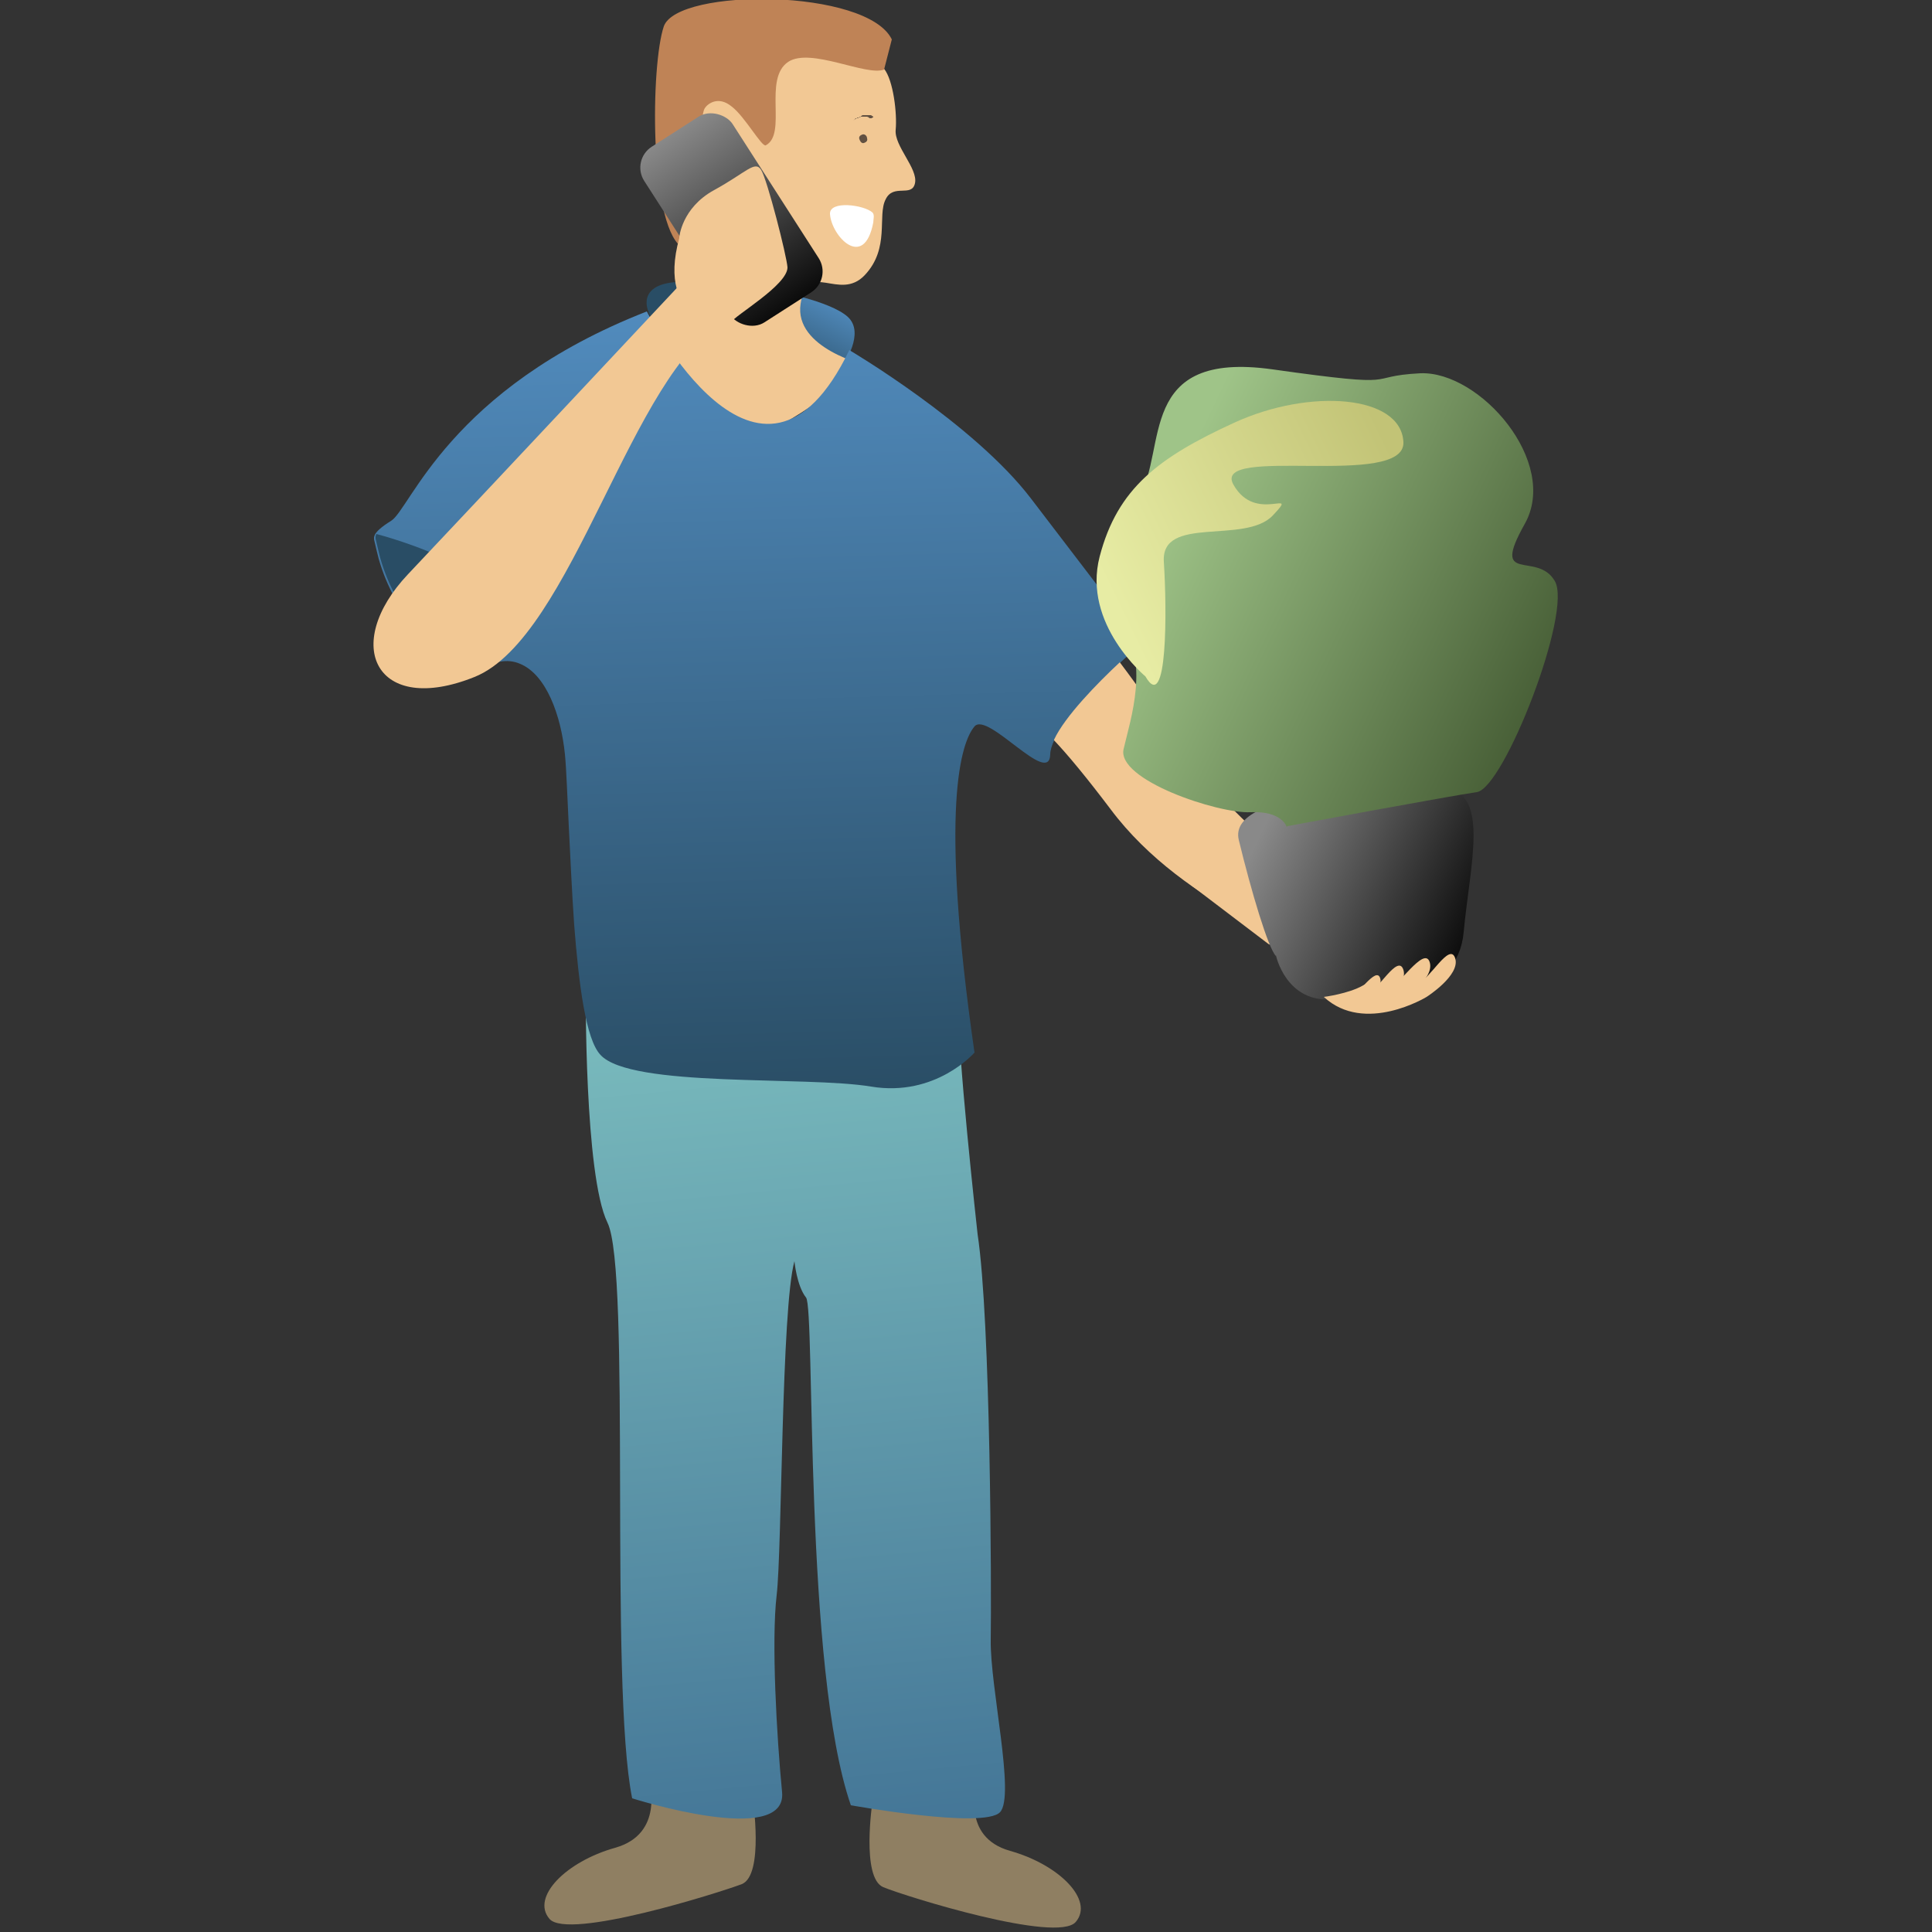 <?xml version="1.0" encoding="UTF-8"?>
<svg id="Calque_1" xmlns="http://www.w3.org/2000/svg" version="1.1" xmlns:xlink="http://www.w3.org/1999/xlink" viewBox="0 0 250 250">
  <rect x="0" y="0" width="250" height="250" fill="#333333" stroke="none"/>
  <!-- Generator: Adobe Illustrator 29.5.0, SVG Export Plug-In . SVG Version: 2.1.0 Build 137)  -->
  <defs>
    <style>
      .st0 {
        fill: url(#Dégradé_sans_nom_6);
      }

      .st1 {
        fill: url(#Dégradé_sans_nom_20);
      }

      .st2 {
        fill: #fff;
      }

      .st3 {
        fill: #f2c894;
      }

      .st4 {
        fill: url(#Dégradé_sans_nom_171);
      }

      .st5 {
        fill: #bf8356;
      }

      .st6 {
        fill: #625142;
      }

      .st7 {
        fill: url(#Dégradé_sans_nom_4);
      }

      .st8 {
        fill: #294d65;
      }

      .st9 {
        fill: #8f7f62;
      }

      .st10 {
        fill: url(#Dégradé_sans_nom_24);
      }

      .st11 {
        fill: url(#Dégradé_sans_nom_17);
      }

      .st12 {
        fill: url(#Dégradé_sans_nom_8);
      }
    </style>
    <linearGradient id="Dégradé_sans_nom_8" data-name="Dégradé sans nom 8" x1="-1888.9" y1="134.2" x2="-1884.2" y2="141.7" gradientTransform="translate(-1786.9 82.1) rotate(174.6) scale(1 -1)" gradientUnits="userSpaceOnUse">
      <stop offset="0" stop-color="#518bbd"/>
      <stop offset="1" stop-color="#335d7c"/>
    </linearGradient>
    <linearGradient id="Dégradé_sans_nom_4" data-name="Dégradé sans nom 4" x1="-1872.2" y1="332.7" x2="-1872.2" y2="228.1" gradientTransform="translate(-1786.9 82.1) rotate(174.6) scale(1 -1)" gradientUnits="userSpaceOnUse">
      <stop offset="0" stop-color="#447697"/>
      <stop offset="1" stop-color="#78b9bc"/>
    </linearGradient>
    <linearGradient id="Dégradé_sans_nom_6" data-name="Dégradé sans nom 6" x1="100.1" y1="141.2" x2="97.2" y2="39.9" gradientUnits="userSpaceOnUse">
      <stop offset="0" stop-color="#2a4e66"/>
      <stop offset="1" stop-color="#518bbd"/>
    </linearGradient>
    <linearGradient id="Dégradé_sans_nom_17" data-name="Dégradé sans nom 17" x1="22.4" y1="316.4" x2="50.4" y2="328.4" gradientTransform="translate(152.7 -208.8) rotate(2.2)" gradientUnits="userSpaceOnUse">
      <stop offset="0" stop-color="#898989"/>
      <stop offset="1" stop-color="#0b0b0b"/>
    </linearGradient>
    <linearGradient id="Dégradé_sans_nom_20" data-name="Dégradé sans nom 20" x1="7.9" y1="275.4" x2="58.7" y2="297.1" gradientTransform="translate(152.7 -208.8) rotate(2.2)" gradientUnits="userSpaceOnUse">
      <stop offset="0" stop-color="#9fc488"/>
      <stop offset="1" stop-color="#475e36"/>
    </linearGradient>
    <linearGradient id="Dégradé_sans_nom_24" data-name="Dégradé sans nom 24" x1="2" y1="285.8" x2="38" y2="266.7" gradientTransform="translate(152.7 -208.8) rotate(2.2)" gradientUnits="userSpaceOnUse">
      <stop offset="0" stop-color="#e7eca4"/>
      <stop offset="1" stop-color="#c2c376"/>
    </linearGradient>
    <linearGradient id="Dégradé_sans_nom_171" data-name="Dégradé sans nom 17" x1="-3958" y1="-2010.2" x2="-3958.8" y2="-2037.4" gradientTransform="translate(4053 2052.2)" xlink:href="#Dégradé_sans_nom_17"/>
  </defs>
  <path class="st8" d="M83.9,40.3s-2.2-4.7,6.9-3.7c7,.8-4.7,8.7-4.7,8.7l-2.2-4.9Z"/>
  <path class="st12" d="M109.1,47.2s2.9-4.1.6-6.2-9.6-3.4-9.6-3.4l-1,7.5,10,2.1Z"/>
  <path class="st3" d="M112.2,47.3s-9.5-2.2-8.6-8c.9-5.8,5-.2,8.3-3.7s1.6-7.7,2.7-9.8c1-2.1,3.4-.2,3.8-2.1s-2.7-4.8-2.5-6.9-.3-6.4-1.5-7.9c-1.1-1.6-26.4-13.1-28.2,6,0,0,.1,12.2,1.8,16.3,1.7,4.1.7,8.9-4.2,12.3-4.9,3.4,7.2,15.6,13.6,13.2,6.4-2.4,14.8-9.6,14.8-9.6Z"/>
  <path class="st9" d="M97.4,232.7s1.5,9.9-1.4,11.1c-2.9,1.1-22.5,7.3-24.9,4.5s2.1-7.4,8.5-9.2c6.4-1.8,4.4-8.5,4.4-8.5l13.5,2.1Z"/>
  <path class="st9" d="M112.9,233.1s-1.5,9.9,1.4,11.1c2.9,1.2,22.5,7.3,24.9,4.5s-2.1-7.4-8.5-9.2c-6.4-1.8-4.3-8.5-4.3-8.5l-13.5,2.1Z"/>
  <path class="st7" d="M124.1,130.5s-39.6,3-48.3-2.5c0,0-.2,24,2.8,30.2,3.1,6.2.2,59.7,3.2,74.5,0,0,20.1,6.4,19.4-.8-.7-7.2-1.4-19.6-.7-25.5.7-5.9.6-37.1,2.3-43.2,0,0,.3,3.2,1.5,4.7s-.3,48.1,5.8,65.7c0,0,17.2,3.1,19.3.9,2-2.1-1.3-16.2-1.2-22.3.1-6.1,0-41.3-1.7-52.5,0,0-2.8-25.2-2.4-29.3Z"/>
  <path class="st0" d="M147.9,83.1s-1.3,1.1-3,2.7c-2.9,2.7-7.1,7-8.5,10-.3.7-.5,1.3-.5,1.8-.1,4.3-8.1-5.6-9.8-3.6s-4.6,10.3,0,42.2c0,0-5,5.8-13.4,4.4-8.4-1.4-31.1.2-35-4.1-1.9-2-2.8-9.1-3.4-16.8-.3-4.3-.5-8.9-.7-12.8-.2-3.9-.3-7.3-.5-9.3-.5-5-2.4-10.3-5.8-11.7-1.6-.7-3.5-.4-5.6,1.1,0,0-1.1-.4-2.7-1.4-3.1-1.9-7.9-5.9-10-13.3-.2-.8-.4-1.6-.6-2.5,0,0,0-.1,0-.3h0s.1-.3.1-.3c.2-.4.8-1,2.1-1.8,2.5-1.5,7.5-17.1,33.1-27.1,0,0,14.6,29.1,26.2,5,0,0,16.1,9.5,23.5,19.2,7.4,9.7,14.3,18.7,14.3,18.7Z"/>
  <path class="st3" d="M136.4,95.8c1.8,1.9,4.2,4.8,7.3,8.9,9.7,13,27.4,18.5,27.4,18.5,0,0,1.2.1,6.2,1,3.6.6,3.5,1.3,5.6,2.7,2.1,1.4,4.9,1.2,2-1.5-2.9-2.7-6.1-1-8.9-4.4-2.8-3.4-22.5-21.4-23.8-24.4-1.3-3-7.3-10.9-7.3-10.9-2.9,2.7-7.1,7-8.5,10Z"/>
  <polygon class="st3" points="171.2 123.3 164.2 122.2 153.8 114.3 166.3 117.5 171.2 123.3"/>
  <path class="st2" d="M107.4,27.7c.2,2.9,4.4,7.3,5.6,1.1,0-.4.2-1-.1-1.3-1.1-1-5.6-1.6-5.5.2Z"/>
  <path class="st6" d="M112.2,17.9c0-.3-.3-.6-.6-.5s-.5.3-.4.6.3.6.6.5.5-.3.4-.6Z"/>
  <path class="st6" d="M112.8,15.3h-.3c0-.1-.3-.2-.3-.2h-.3s-.3,0-.3,0h-.3c0,0-.3.2-.3.2h-.3c0,.1-.3.3-.3.3l-.3.2-.3.2-.3.2-.2.2s0,0,0,0c0,0,0,0,0,0l.2-.2.3-.2.3-.2.3-.2.3-.2.3-.2h.3c0-.1.3-.3.3-.3h.3c0,0,.4,0,.4,0h.4c0,0,.3.2.3.2,0,0,0,0,0,.1,0,0,0,0-.1,0Z"/>
  <g>
    <path class="st11" d="M165.1,123.6s1.3,6.3,7.5,5.7,16,0,16.8-8.7c.8-8.7,3.5-18.4-2.7-18.5s-28,0-26.4,6.6,3.8,14,4.8,15Z"/>
    <path class="st1" d="M166.5,107s-.6-2.1-4.7-1.9c-4.2.2-17.4-4.2-16.4-8.2.9-3.9,3.4-11.2-.4-16.6s-1.3-9.8,2.4-16c3.7-6.2-.4-19,17.3-16.5,17.7,2.5,11.4.9,19.1.5,7.7-.3,18,11.5,13.5,19.5-4.5,8,1.6,3.4,3.9,7.4,2.3,4-6.6,26.8-10.1,27.3-3.5.5-24.5,4.4-24.5,4.4Z"/>
    <path class="st10" d="M148.3,87.6s-8.3-6.8-6-15.6,7.6-12.8,17.4-17.3c9.8-4.5,21.6-3.6,21.9,2.5.3,6.1-24.9.3-22,5.5s8.7.2,5.1,4c-3.6,3.8-14.5-.1-14.1,6s.5,19.9-2.4,14.8Z"/>
  </g>
  <g>
    <path class="st3" d="M183.6,127.1c1.3-.2,4-5.3,4.7-3.1s-3.7,5-3.7,5c0,0-8,4.9-13.3,0,0,0,3.2-.4,5.1-1.5s2.5,1.6,2.5,1.6"/>
    <path class="st3" d="M181.3,129.5s4.4-2.8,3.7-5-4.2,3.4-5.5,3.6"/>
    <path class="st3" d="M177.9,130.5s4.4-2.8,3.7-5c-.7-2.2-3.4,2.9-4.7,3.1"/>
    <path class="st3" d="M175.3,130.6s3.8-2.3,3.3-4c-.5-1.7-3,2.4-4.1,2.6"/>
  </g>
  <path class="st8" d="M64.3,83.5c-1.6-.7-.2,1.9-2.4,3.4,0,0-1.1-.4-2.7-1.4-3.1-1.9-7.9-5.9-10-13.3-.2-.8-.4-1.6-.6-2.5,0,0,0-.1,0-.3h0s.1-.3.1-.3c0,0,22.1,5.6,15.6,14.3Z"/>
  <path class="st3" d="M88.3,36.5s-26.8,28.6-35.5,37.8-4.1,18.4,8.6,13.3,20.4-39.8,32.4-46c12-6.2-5.4-5.1-5.4-5.1Z"/>
  <path class="st5" d="M114.4,9c-2.3.9-9.5-2.9-12.4-1-3.3,2.2-.1,9.3-2.9,10.8-.5.3-2.7-3.7-4.4-5-1.8-1.5-3.2-.3-3.5.2-1.4,2.3,1.5,21.5-3.1,17.9-4.1-3.2-3.9-23.5-2.2-28.5,1.8-5,26.3-4.9,29.5,1.7"/>
  <rect class="st4" x="87.8" y="14.9" width="13.6" height="27" rx="3.2" ry="3.2" transform="translate(189.6 1.2) rotate(147.3)"/>
  <path class="st3" d="M87.9,30.7s.3-3.8,4.5-6.1c4.2-2.3,5.3-3.9,6.1-2.6s3.3,11.1,3.4,12.6c0,2.3-6.8,6.2-7.3,7.1s-9.8.3-6.7-10.9Z"/>
</svg>